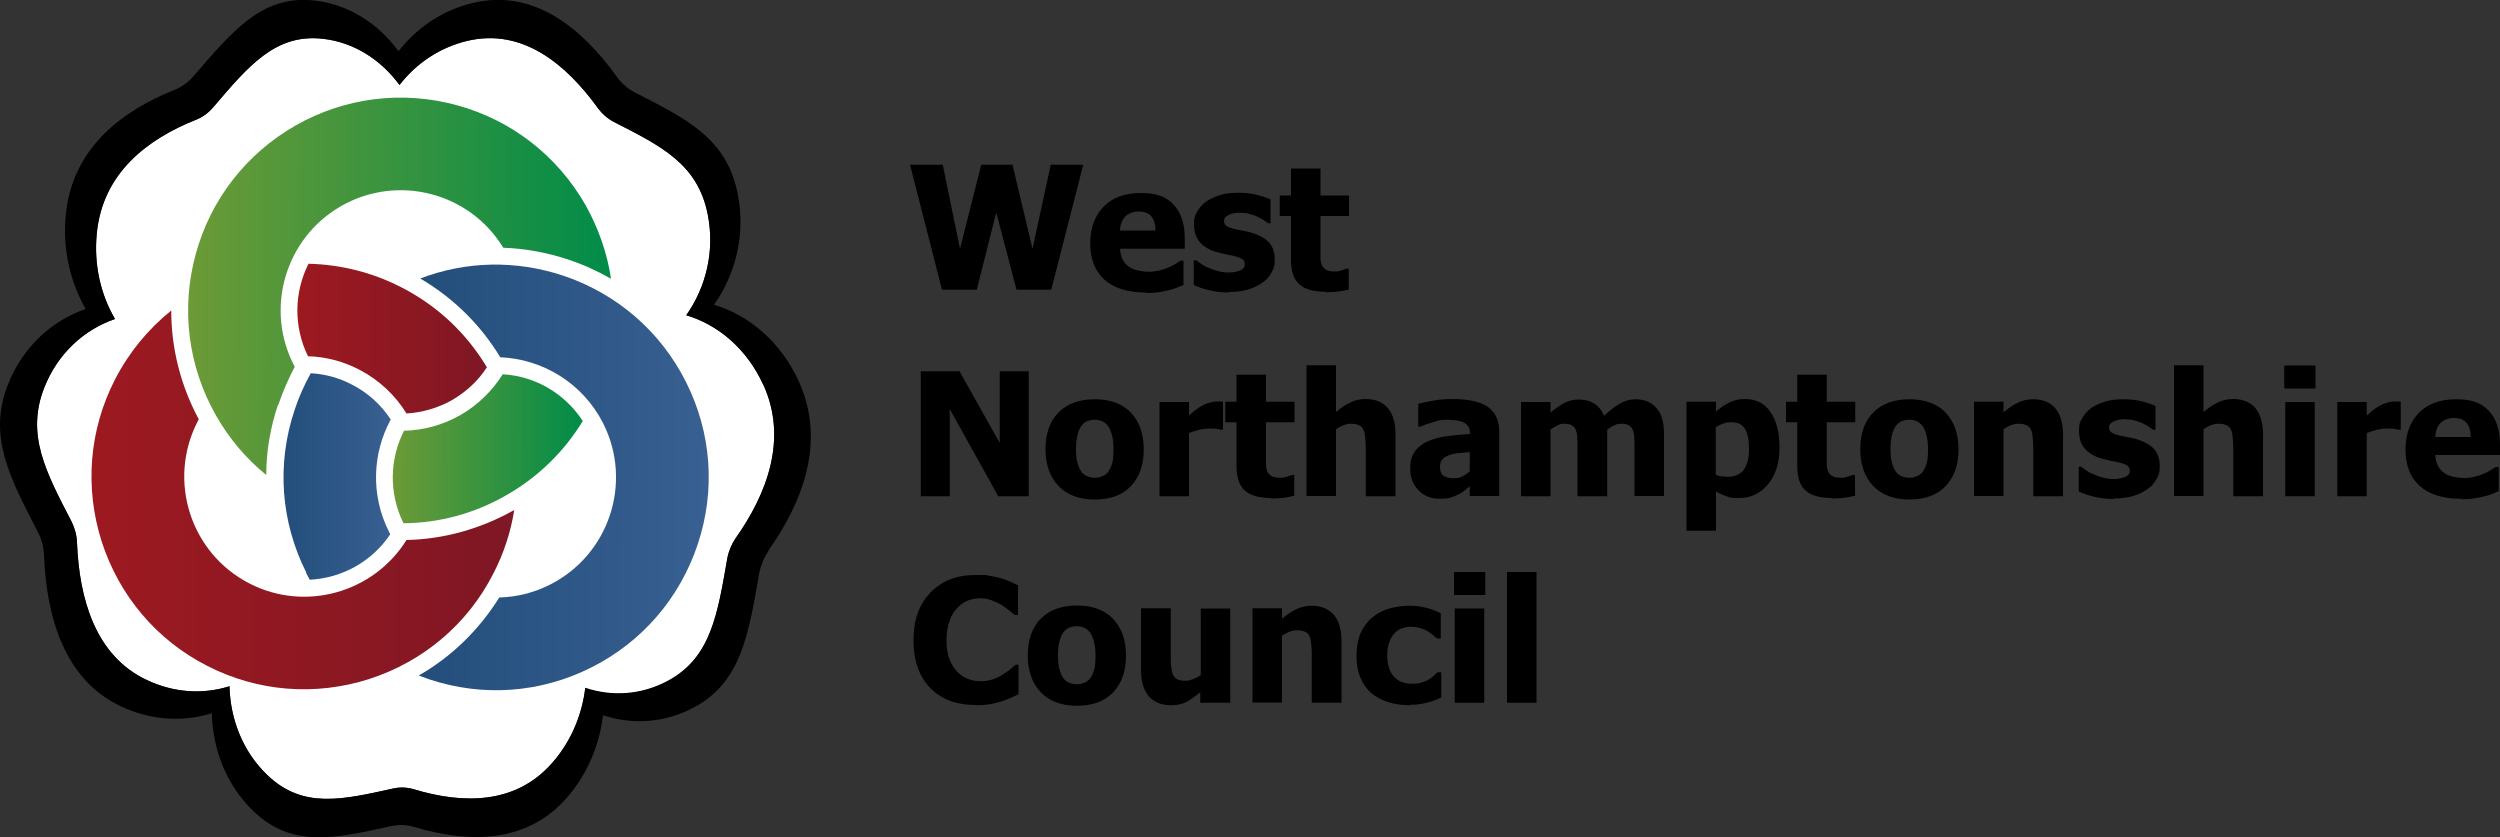<?xml version="1.0" encoding="UTF-8"?>
<svg id="Layer_1" xmlns="http://www.w3.org/2000/svg" version="1.1" xmlns:xlink="http://www.w3.org/1999/xlink" viewBox="0 0 1000 334.9">
  <rect x="0" y="0" width="1000" height="334.9" fill="#333333" stroke="none"/>
  <!-- Generator: Adobe Illustrator 29.2.1, SVG Export Plug-In . SVG Version: 2.1.0 Build 116)  -->
  <defs>
    <style>
      .st0 {
        fill: url(#linear-gradient2);
      }

      .st1 {
        fill: #fff;
      }

      .st2 {
        fill: url(#linear-gradient1);
      }

      .st3 {
        fill: url(#linear-gradient4);
      }

      .st4 {
        fill: url(#linear-gradient5);
      }

      .st5 {
        fill: url(#linear-gradient3);
      }

      .st6 {
        fill: url(#linear-gradient);
      }
    </style>
    <linearGradient id="linear-gradient" x1="106.1" y1="198.8" x2="149" y2="198.8" gradientTransform="translate(8 -8.7) rotate(.2)" gradientUnits="userSpaceOnUse">
      <stop offset="0" stop-color="#234e7b"/>
      <stop offset="1" stop-color="#386092"/>
    </linearGradient>
    <linearGradient id="linear-gradient1" x1="160.7" y1="198.8" x2="276.4" y2="198.8" xlink:href="#linear-gradient"/>
    <linearGradient id="linear-gradient2" x1="111.6" y1="143.6" x2="187.5" y2="143.6" gradientTransform="translate(8 -8.7) rotate(.2)" gradientUnits="userSpaceOnUse">
      <stop offset="0" stop-color="#9d1920"/>
      <stop offset="1" stop-color="#7f1724"/>
    </linearGradient>
    <linearGradient id="linear-gradient3" x1="29.5" y1="208.2" x2="198.7" y2="208.2" xlink:href="#linear-gradient2"/>
    <linearGradient id="linear-gradient4" x1="149.9" y1="187.4" x2="225.8" y2="187.4" gradientTransform="translate(8 -8.7) rotate(.2)" gradientUnits="userSpaceOnUse">
      <stop offset="0" stop-color="#6c9a36"/>
      <stop offset="1" stop-color="#008c49"/>
    </linearGradient>
    <linearGradient id="linear-gradient5" x1="67.8" y1="122.7" x2="237" y2="122.7" xlink:href="#linear-gradient4"/>
  </defs>
  <g>
    <path d="M433.3,65.9l-12.8,50h-13.9l-8.1-30.9-7.8,30.9h-13.9l-12.8-50h13.1l6.9,33.6,8.5-33.6h12.5l8,33.6,7.3-33.6h12.8Z"/>
    <path d="M458.3,117c-7.2,0-12.7-1.7-16.5-5.1-3.8-3.4-5.7-8.3-5.7-14.5s1.8-11.1,5.3-14.7c3.6-3.7,8.5-5.5,15-5.5s10.2,1.6,13.1,4.7c2.9,3.1,4.4,7.6,4.4,13.4v4.2h-25.9c.1,1.7.5,3.2,1.1,4.4.6,1.2,1.5,2.1,2.5,2.8,1,.7,2.2,1.2,3.6,1.5,1.4.3,2.8.5,4.4.5s2.7-.2,4.1-.5c1.3-.3,2.5-.7,3.7-1.2,1-.4,1.9-.9,2.7-1.4.8-.5,1.5-.9,2-1.3h1.3v9.7c-1,.4-1.9.7-2.7,1.1-.8.3-1.9.7-3.3,1-1.3.3-2.6.6-4,.8-1.4.2-3,.3-5,.3ZM462.2,92.2c0-2.5-.6-4.4-1.7-5.7-1.1-1.3-2.8-1.9-5-1.9s-4.1.7-5.4,2c-1.3,1.4-2,3.2-2.1,5.6h14.3Z"/>
    <path d="M491.6,117c-2.8,0-5.4-.3-7.9-.9-2.5-.6-4.5-1.3-6.2-2.1v-9.9h1c.6.4,1.2.9,1.9,1.4.7.5,1.7,1.1,3,1.6,1.1.5,2.4,1,3.7,1.3,1.4.4,2.9.6,4.5.6s3.1-.3,4.4-.8c1.3-.5,1.9-1.3,1.9-2.5s-.3-1.5-.9-2c-.6-.4-1.7-.9-3.4-1.3-.9-.2-2-.5-3.4-.7-1.4-.3-2.6-.6-3.7-.9-3-.9-5.2-2.3-6.7-4.1-1.5-1.8-2.2-4.2-2.2-7.1s.4-3.3,1.2-4.8c.8-1.5,1.9-2.8,3.4-4,1.5-1.1,3.4-2,5.6-2.7,2.2-.7,4.7-1,7.5-1s5.1.3,7.3.8c2.2.5,4.1,1.2,5.6,1.9v9.5h-.9c-.4-.3-1-.7-1.9-1.3-.9-.5-1.7-1-2.6-1.4-1-.4-2.1-.8-3.3-1.1-1.2-.3-2.5-.4-3.8-.4s-3.2.3-4.3.9c-1.2.6-1.8,1.4-1.8,2.3s.3,1.5.9,2c.6.5,1.9,1,3.8,1.4,1,.2,2.2.5,3.5.7,1.3.2,2.6.6,3.8,1,2.7.9,4.8,2.2,6.2,3.8,1.4,1.7,2.1,3.9,2.1,6.7s-.4,3.5-1.3,5.1c-.8,1.6-2,3-3.6,4-1.6,1.2-3.5,2.1-5.7,2.8-2.2.6-4.8,1-7.9,1Z"/>
    <path d="M530.2,116.7c-4.8,0-8.3-1-10.5-3-2.2-2-3.3-5.2-3.3-9.7v-17.6h-4.5v-8.2h4.5v-10.8h11.8v10.8h11.4v8.2h-11.4v13.4c0,1.3,0,2.5,0,3.5,0,1,.2,1.9.5,2.7.3.8.9,1.4,1.7,1.9.8.5,2,.7,3.5.7s1.5-.1,2.5-.4c1-.3,1.7-.5,2.1-.7h1v8.3c-1.3.3-2.6.6-4.1.8-1.4.2-3.2.3-5.3.3Z"/>
    <path d="M411.5,198.5h-12.2l-19.4-34.9v34.9h-11.6v-50h15.5l16.1,28.7v-28.7h11.6v50Z"/>
    <path d="M457.5,179.7c0,6.2-1.7,11.1-5.1,14.7-3.4,3.6-8.2,5.4-14.5,5.4s-11-1.8-14.5-5.4c-3.4-3.6-5.2-8.5-5.2-14.7s1.7-11.2,5.2-14.7c3.4-3.5,8.3-5.3,14.5-5.3s11.1,1.8,14.5,5.4c3.4,3.6,5.1,8.5,5.1,14.7ZM445.4,179.7c0-2.2-.2-4.1-.6-5.6-.4-1.5-.9-2.7-1.5-3.6-.7-.9-1.5-1.6-2.4-2s-1.9-.6-3-.6-2,.2-2.9.5c-.9.3-1.6.9-2.4,1.9-.7.9-1.2,2.1-1.6,3.6-.4,1.5-.6,3.4-.6,5.7s.2,4.2.6,5.6c.4,1.4.9,2.6,1.5,3.4.6.9,1.4,1.5,2.4,1.9.9.4,2,.6,3.1.6s1.9-.2,2.9-.6c1-.4,1.8-1,2.4-1.8.7-1,1.2-2.1,1.6-3.5.4-1.4.5-3.2.5-5.6Z"/>
    <path d="M489.3,171.9h-1c-.5-.2-1.1-.3-2-.4-.9,0-1.8-.1-2.8-.1s-2.5.2-3.9.5c-1.4.4-2.7.8-4,1.3v25.3h-11.8v-37.7h11.8v5.4c.5-.5,1.3-1.1,2.2-1.9,1-.8,1.8-1.3,2.6-1.8.9-.5,1.9-1,3-1.3,1.1-.4,2.2-.6,3.2-.6s.8,0,1.3,0c.5,0,.9,0,1.3.1v11.1Z"/>
    <path d="M508.4,199.2c-4.8,0-8.3-1-10.5-3-2.2-2-3.3-5.2-3.3-9.7v-17.6h-4.5v-8.2h4.5v-10.8h11.8v10.8h11.4v8.2h-11.4v13.4c0,1.3,0,2.5,0,3.5,0,1,.2,1.9.5,2.7.3.8.9,1.4,1.7,1.9.8.5,2,.7,3.5.7s1.5-.1,2.5-.4c1-.3,1.7-.5,2.1-.7h1v8.3c-1.3.3-2.6.6-4.1.8-1.4.2-3.2.3-5.3.3Z"/>
    <path d="M558.2,198.5h-11.9v-18.7c0-1.5,0-3-.2-4.6-.1-1.5-.4-2.6-.7-3.3-.4-.9-1-1.5-1.8-1.8-.8-.4-1.8-.6-3.1-.6s-2,.2-2.9.5c-1,.4-2.1.9-3.2,1.7v26.7h-11.8v-52.3h11.8v18.7c1.9-1.6,3.8-2.9,5.7-3.8,1.8-.9,3.9-1.4,6.1-1.4,3.9,0,6.8,1.2,8.9,3.6,2.1,2.4,3.1,6,3.1,10.6v24.6Z"/>
    <path d="M587.9,194.5c-.8.7-1.5,1.3-2.2,1.8-.6.5-1.5,1.1-2.6,1.6-1.1.5-2.1.9-3.1,1.2-1,.3-2.4.4-4.2.4-3.4,0-6.2-1.1-8.4-3.4-2.2-2.2-3.3-5.1-3.3-8.5s.6-5.1,1.7-6.8c1.1-1.7,2.8-3.1,4.9-4.1,2.1-1,4.7-1.7,7.7-2.2,3-.4,6.2-.7,9.6-.9v-.2c0-2.1-.8-3.5-2.3-4.3-1.5-.8-3.9-1.2-7-1.2s-3,.3-4.9.8c-1.9.5-3.7,1.1-5.5,1.9h-1v-9.1c1.2-.3,3.1-.7,5.7-1.2,2.6-.5,5.3-.7,7.9-.7,6.5,0,11.3,1.1,14.3,3.2,3,2.2,4.5,5.5,4.5,9.9v25.7h-11.8v-4ZM587.9,188.7v-7.9c-2,.2-3.6.4-4.9.5-1.2.1-2.5.4-3.7.9-1,.4-1.8.9-2.4,1.6-.6.7-.9,1.7-.9,2.9,0,1.8.5,3,1.4,3.6,1,.7,2.4,1,4.2,1s2.1-.2,3.2-.7c1.1-.5,2.1-1.1,2.9-2Z"/>
    <path d="M653.8,198.5v-18.8c0-1.9,0-3.4-.1-4.7,0-1.3-.3-2.3-.6-3.1-.3-.8-.9-1.4-1.6-1.8-.7-.4-1.7-.6-3-.6s-1.8.2-2.7.6c-.9.4-1.8.9-2.9,1.7v26.7h-11.9v-18.8c0-1.8,0-3.4-.1-4.7,0-1.3-.3-2.3-.6-3.1-.3-.8-.9-1.4-1.6-1.8-.7-.4-1.7-.6-3-.6s-1.9.2-2.8.7c-.9.4-1.8,1-2.7,1.6v26.7h-11.8v-37.7h11.8v4.2c1.9-1.6,3.8-2.9,5.5-3.8,1.7-.9,3.6-1.4,5.8-1.4s4.4.5,6.1,1.6c1.8,1.1,3.1,2.7,4,4.9,2.3-2.1,4.4-3.7,6.4-4.9,2-1.1,4.1-1.7,6.1-1.7s3.3.3,4.7.8c1.4.6,2.6,1.4,3.6,2.5,1.1,1.2,1.9,2.6,2.4,4.3.5,1.7.8,3.8.8,6.5v24.6h-11.9Z"/>
    <path d="M711.8,179.1c0,6-1.5,10.9-4.6,14.6-3.1,3.7-6.9,5.5-11.4,5.5s-3.5-.2-4.9-.6c-1.4-.4-2.9-1.1-4.5-2v15.7h-11.8v-51.6h11.8v3.9c1.7-1.5,3.5-2.7,5.3-3.6,1.8-.9,3.9-1.4,6.3-1.4,4.4,0,7.8,1.7,10.2,5.2,2.4,3.5,3.6,8.2,3.6,14.2ZM699.6,179.4c0-3.7-.6-6.3-1.7-8-1.1-1.7-2.9-2.5-5.3-2.5s-2.1.2-3.2.5c-1,.3-2.1.8-3.1,1.5v19c.6.3,1.3.5,2.1.6.8.1,1.7.2,2.7.2,2.9,0,5-.9,6.4-2.8,1.4-1.9,2.1-4.7,2.1-8.4Z"/>
    <path d="M732.7,199.2c-4.8,0-8.3-1-10.5-3-2.2-2-3.3-5.2-3.3-9.7v-17.6h-4.5v-8.2h4.5v-10.8h11.8v10.8h11.4v8.2h-11.4v13.4c0,1.3,0,2.5,0,3.5,0,1,.2,1.9.5,2.7.3.8.9,1.4,1.7,1.9.8.5,2,.7,3.5.7s1.5-.1,2.5-.4c1-.3,1.7-.5,2.1-.7h1v8.3c-1.3.3-2.6.6-4.1.8-1.4.2-3.2.3-5.3.3Z"/>
    <path d="M783.4,179.7c0,6.2-1.7,11.1-5.1,14.7-3.4,3.6-8.2,5.4-14.5,5.4s-11-1.8-14.5-5.4c-3.4-3.6-5.2-8.5-5.2-14.7s1.7-11.2,5.2-14.7c3.4-3.5,8.3-5.3,14.5-5.3s11.1,1.8,14.5,5.4c3.4,3.6,5.1,8.5,5.1,14.7ZM771.2,179.7c0-2.2-.2-4.1-.6-5.6-.4-1.5-.9-2.7-1.5-3.6-.7-.9-1.5-1.6-2.4-2-.9-.4-1.9-.6-3-.6s-2,.2-2.9.5c-.9.3-1.6.9-2.4,1.9-.7.9-1.2,2.1-1.6,3.6-.4,1.5-.6,3.4-.6,5.7s.2,4.2.6,5.6c.4,1.4.9,2.6,1.5,3.4.6.9,1.4,1.5,2.4,1.9.9.4,2,.6,3.1.6s1.9-.2,2.9-.6c1-.4,1.8-1,2.4-1.8.7-1,1.2-2.1,1.6-3.5.4-1.4.5-3.2.5-5.6Z"/>
    <path d="M825.2,198.5h-11.9v-18.7c0-1.5,0-3-.2-4.6-.1-1.5-.4-2.6-.7-3.3-.4-.9-1-1.5-1.8-1.8-.8-.4-1.8-.6-3.1-.6s-2,.2-2.9.5c-1,.4-2.1.9-3.2,1.7v26.7h-11.8v-37.7h11.8v4.2c1.9-1.6,3.8-2.9,5.7-3.8,1.8-.9,3.9-1.4,6.1-1.4,3.9,0,6.8,1.2,8.9,3.6,2.1,2.4,3.1,6,3.1,10.6v24.6Z"/>
    <path d="M845.6,199.6c-2.8,0-5.4-.3-7.9-.9-2.5-.6-4.5-1.3-6.2-2.1v-9.9h1c.6.4,1.2.9,1.9,1.4.7.5,1.7,1.1,3,1.6,1.1.5,2.4,1,3.7,1.3,1.4.4,2.9.6,4.5.6s3.1-.3,4.4-.8c1.3-.5,1.9-1.3,1.9-2.5s-.3-1.5-.9-2c-.6-.4-1.7-.9-3.4-1.3-.9-.2-2-.5-3.4-.7-1.4-.3-2.6-.6-3.7-.9-3-.9-5.2-2.3-6.7-4.1-1.5-1.8-2.2-4.2-2.2-7.1s.4-3.3,1.2-4.8c.8-1.5,1.9-2.8,3.4-4,1.5-1.1,3.4-2,5.6-2.7,2.2-.7,4.7-1,7.5-1s5.1.3,7.3.8c2.2.5,4.1,1.2,5.6,1.9v9.5h-.9c-.4-.3-1-.7-1.9-1.3-.9-.5-1.7-1-2.6-1.4-1-.4-2.1-.8-3.3-1.1-1.2-.3-2.5-.4-3.8-.4s-3.2.3-4.3.9c-1.2.6-1.8,1.4-1.8,2.3s.3,1.5.9,2c.6.5,1.9,1,3.8,1.4,1,.2,2.2.5,3.5.7,1.3.2,2.6.6,3.8,1,2.7.9,4.8,2.2,6.2,3.8,1.4,1.7,2.1,3.9,2.1,6.7s-.4,3.5-1.3,5.1c-.8,1.6-2,3-3.6,4-1.6,1.2-3.5,2.1-5.7,2.8-2.2.6-4.8,1-7.9,1Z"/>
    <path d="M905.2,198.5h-11.9v-18.7c0-1.5,0-3-.2-4.6-.1-1.5-.4-2.6-.7-3.3-.4-.9-1-1.5-1.8-1.8-.8-.4-1.8-.6-3.1-.6s-2,.2-2.9.5c-1,.4-2.1.9-3.2,1.7v26.7h-11.8v-52.3h11.8v18.7c1.9-1.6,3.8-2.9,5.7-3.8,1.8-.9,3.9-1.4,6.1-1.4,3.9,0,6.8,1.2,8.9,3.6,2.1,2.4,3.1,6,3.1,10.6v24.6Z"/>
    <path d="M926.2,155.4h-12.5v-9.2h12.5v9.2ZM925.9,198.5h-11.8v-37.7h11.8v37.7Z"/>
    <path d="M960.4,171.9h-1c-.5-.2-1.1-.3-2-.4-.9,0-1.8-.1-2.8-.1s-2.5.2-3.9.5c-1.4.4-2.7.8-4,1.3v25.3h-11.8v-37.7h11.8v5.4c.5-.5,1.3-1.1,2.2-1.9,1-.8,1.8-1.3,2.6-1.8.9-.5,1.9-1,3-1.3,1.1-.4,2.2-.6,3.2-.6s.8,0,1.3,0c.5,0,.9,0,1.3.1v11.1Z"/>
    <path d="M984.4,199.5c-7.2,0-12.7-1.7-16.5-5.1-3.8-3.4-5.7-8.3-5.7-14.5s1.8-11.1,5.3-14.7c3.6-3.7,8.5-5.5,15-5.5s10.2,1.6,13.1,4.7c2.9,3.1,4.4,7.6,4.4,13.4v4.2h-25.9c.1,1.7.5,3.2,1.1,4.4.6,1.2,1.5,2.1,2.5,2.8,1,.7,2.2,1.2,3.6,1.5,1.4.3,2.8.5,4.4.5s2.7-.2,4.1-.5c1.3-.3,2.5-.7,3.7-1.2,1-.4,1.9-.9,2.7-1.4.8-.5,1.5-.9,2-1.3h1.3v9.7c-1,.4-1.9.7-2.7,1.1-.8.3-1.9.7-3.3,1-1.3.3-2.6.6-4,.8-1.4.2-3,.3-5,.3ZM988.3,174.8c0-2.5-.6-4.4-1.7-5.7-1.1-1.3-2.8-1.9-5-1.9s-4.1.7-5.4,2c-1.3,1.4-2,3.2-2.1,5.6h14.3Z"/>
    <path d="M390.1,282c-7.6,0-13.6-2.3-18-6.8-4.4-4.5-6.7-10.9-6.7-19.1s2.2-14.2,6.7-19c4.5-4.7,10.5-7.1,18-7.1s3.8.1,5.4.3c1.6.2,3.1.5,4.6.9,1.2.3,2.4.8,3.8,1.4,1.4.6,2.4,1.1,3.3,1.5v11.9h-1.3c-.6-.5-1.4-1.2-2.3-1.9-.9-.7-2-1.5-3.1-2.2-1.2-.7-2.5-1.3-3.9-1.8-1.4-.5-2.9-.8-4.4-.8s-3.5.3-5,.9c-1.5.6-3,1.6-4.3,3-1.3,1.3-2.3,3-3.1,5.2-.8,2.2-1.2,4.7-1.2,7.7s.4,5.7,1.3,7.8c.8,2.1,1.9,3.8,3.3,5.1,1.3,1.3,2.8,2.2,4.4,2.7,1.6.6,3.2.8,4.8.8s3.3-.3,4.8-.8c1.5-.5,2.8-1.2,3.8-1.8,1.1-.7,2.1-1.4,3-2.1s1.6-1.4,2.2-1.9h1.2v11.8c-.9.4-2,.9-3.2,1.5-1.2.5-2.5,1-3.8,1.4-1.6.5-3.1.8-4.4,1.1-1.4.2-3.3.4-5.7.4Z"/>
    <path d="M450.4,262.2c0,6.2-1.7,11.1-5.1,14.7-3.4,3.6-8.2,5.4-14.5,5.4s-11-1.8-14.5-5.4c-3.4-3.6-5.2-8.5-5.2-14.7s1.7-11.2,5.2-14.7c3.4-3.5,8.3-5.3,14.5-5.3s11.1,1.8,14.5,5.4c3.4,3.6,5.1,8.5,5.1,14.7ZM438.2,262.3c0-2.2-.2-4.1-.6-5.6-.4-1.5-.9-2.7-1.5-3.6-.7-.9-1.5-1.6-2.4-2-.9-.4-1.9-.6-3-.6s-2,.2-2.9.5c-.9.3-1.6.9-2.4,1.9-.7.9-1.2,2.1-1.6,3.6-.4,1.5-.6,3.4-.6,5.7s.2,4.2.6,5.6c.4,1.4.9,2.6,1.5,3.4.6.9,1.4,1.5,2.4,1.9.9.4,2,.6,3.1.6s1.9-.2,2.9-.6c1-.4,1.8-1,2.4-1.8.7-1,1.2-2.1,1.6-3.5.4-1.4.5-3.2.5-5.6Z"/>
    <path d="M491.9,281.1h-11.8v-4.2c-2.1,1.7-3.9,3-5.6,3.9-1.7.9-3.8,1.3-6.1,1.3-3.8,0-6.7-1.2-8.8-3.5-2.1-2.4-3.2-5.9-3.2-10.7v-24.6h11.9v18.7c0,1.9,0,3.5.2,4.8.1,1.2.3,2.3.7,3.1.4.8.9,1.4,1.7,1.8.8.4,1.8.6,3.2.6s1.8-.2,3-.6c1.1-.4,2.2-1,3.2-1.6v-26.7h11.8v37.7Z"/>
    <path d="M536.6,281.1h-11.9v-18.7c0-1.5,0-3-.2-4.6-.1-1.5-.4-2.6-.7-3.3-.4-.9-1-1.5-1.8-1.8-.8-.4-1.8-.6-3.1-.6s-2,.2-2.9.5c-1,.4-2.1.9-3.2,1.7v26.7h-11.8v-37.7h11.8v4.2c1.9-1.6,3.8-2.9,5.7-3.8,1.8-.9,3.9-1.4,6.1-1.4,3.9,0,6.8,1.2,8.9,3.6,2.1,2.4,3.1,6,3.1,10.6v24.6Z"/>
    <path d="M564,282.1c-3.1,0-6-.4-8.6-1.2-2.6-.8-4.9-2-6.8-3.6-1.9-1.6-3.4-3.7-4.4-6.2-1.1-2.5-1.6-5.4-1.6-8.8s.6-6.7,1.7-9.2c1.2-2.5,2.7-4.6,4.7-6.2,1.9-1.6,4.1-2.7,6.7-3.5,2.6-.7,5.2-1.1,8-1.1s4.2.2,6.3.7c2.1.5,4.2,1.2,6.3,2.3v10.1h-1.5c-.5-.4-1.1-.9-1.7-1.5-.7-.5-1.4-1-2.2-1.5-.9-.5-1.8-.9-2.9-1.2-1.1-.3-2.3-.5-3.6-.5-3,0-5.4,1-7,3.1-1.7,2.1-2.5,4.9-2.5,8.4s.9,6.6,2.7,8.5c1.8,1.9,4.1,2.8,7.1,2.8s2.8-.2,3.9-.5c1.1-.3,2.1-.7,2.9-1.2.8-.5,1.5-1,2-1.5.6-.5,1-1,1.5-1.4h1.5v10.1c-.7.3-1.5.6-2.4,1-.9.4-1.8.7-2.7.9-1.2.3-2.2.6-3.2.7-1,.2-2.3.3-4,.3Z"/>
    <path d="M594.1,238h-12.5v-9.2h12.5v9.2ZM593.7,281.1h-11.8v-37.7h11.8v37.7Z"/>
    <path d="M614.6,281.1h-11.8v-52.3h11.8v52.3Z"/>
  </g>
  <g>
    <path class="st1" d="M222.1,303.9c6.8-8.4,10.8-18.4,12-28.6,10.7,3.6,22.5,2.9,33.2-2.9,17.1-9.3,19.7-26.5,23.6-48.8.5-2.9,1.7-5.7,3.3-8.1,12.5-17.7,21.1-39.7,11.1-61.6-6.5-14.3-18-24-30.8-27.8,7.9-11.2,11.5-25.7,8.6-40.3-4-20.3-18.7-27.4-37.5-37-2.5-1.3-4.7-3.2-6.4-5.5-12.7-17.6-30.1-32.1-52.1-27-11.1,2.6-20.6,9-27.3,17.7-7.4-10.1-18.2-17.1-30.7-18.5-19-2.1-29.7,10.9-43.9,27.5-1.9,2.2-4.2,3.9-6.8,4.9-19.3,7.7-37.4,21.2-39.7,45.6-1.2,12.5,1.6,24.4,7.3,34.1-12.3,4.2-22.8,13.7-28.2,27.2-7.6,19,.6,34.1,10.8,53.8,1.3,2.6,2.1,5.5,2.2,8.5.9,22.4,7.3,45.2,27.9,54.9,11,5.2,22.6,5.8,33.1,2.5.3,13.3,5.4,26.2,15.1,35.5,14.3,13.7,30,9.9,50.4,5.4,2.7-.6,5.5-.5,8.2.3,19.8,6,41.8,6.4,56.6-12Z"/>
    <g>
      <g>
        <path class="st6" d="M122.4,229.1c.5.9,1,1.9,1.5,2.8,13.1-.7,25-7.4,32.2-18.2-.2-.4-.4-.8-.6-1.2-7.3-14.6-6.5-31.3.8-44.7-3.8-5.8-9.1-10.7-15.6-14-5.2-2.7-10.7-4.2-16.4-4.5-2.6,4.7-4.8,9.6-6.5,14.8-7.2,21.6-5.5,44.6,4.7,64.9Z"/>
        <path class="st2" d="M274.4,152.8c-10.2-20.3-27.7-35.4-49.3-42.6-18.8-6.2-38.7-5.8-57,1.2,13.3,7.8,24.2,18.6,32,31.5,16.9.7,33,10.3,41.2,26.5,11.9,23.7,2.3,52.6-21.4,64.5-6.5,3.3-13.4,4.9-20.2,5.1-8.1,13-19.1,23.7-32.2,31.2,1.4.5,2.7,1,4.1,1.5,21.6,7.2,44.6,5.5,64.9-4.7,20.3-10.2,35.4-27.7,42.6-49.3,7.2-21.6,5.5-44.6-4.7-64.9Z"/>
      </g>
      <g>
        <path class="st0" d="M194.8,147c-8.1-13.6-19.8-24.7-34.3-32.1-11.7-6-24.3-9.1-37.1-9.4-5.7,11.3-6.1,25-.2,37,6.9.2,13.8,1.9,20.4,5.3,8.1,4.2,14.6,10.4,19,17.6,6.3-.4,12.6-2.2,18.1-5.3,5.7-3.3,10.5-7.7,14-13.1Z"/>
        <path class="st5" d="M162.6,216c-13.1,21-40.4,28.9-62.8,17.4-23.6-12.1-32.9-41.1-20.8-64.7.2-.3.4-.7.5-1-7.3-13.6-11-28.4-11-43.5-9.2,7.4-16.9,16.7-22.5,27.6-10.4,20.2-12.2,43.3-5.3,64.9,7,21.6,21.9,39.3,42.1,49.6,20.2,10.4,43.3,12.2,64.9,5.3,21.6-7,39.3-21.9,49.6-42.1,4.2-8.1,7-16.7,8.4-25.5-13.3,7.5-28.1,11.7-43.2,12Z"/>
      </g>
      <g>
        <path class="st3" d="M184.2,166c-7.2,4.1-14.9,6.1-22.6,6.3-5.7,11.2-6.2,24.9-.2,37,14.3-.1,28.4-3.9,41.1-11.2,12.8-7.3,23.2-17.5,30.6-29.7-7.1-10.9-18.8-17.9-32-18.7-4.1,6.5-9.8,12.2-16.9,16.3Z"/>
        <path class="st4" d="M111.3,162c1.8-5.3,4-10.4,6.6-15.3-12.2-22.8-4-51.4,18.6-64.3,22.6-12.9,51.4-5.4,64.8,16.7,8.8.3,17.5,1.9,25.9,4.7,6.1,2,11.8,4.6,17.2,7.7-1.5-10.2-5-20.2-10.2-29.5-11.3-19.7-29.5-33.9-51.4-39.9-21.9-6-44.9-3.1-64.6,8.1-19.7,11.3-33.9,29.5-39.9,51.4-6,21.9-3.1,44.9,8.1,64.6,5.3,9.3,12.1,17.3,20.1,23.8,0-9.4,1.6-18.9,4.7-28.1Z"/>
      </g>
    </g>
    <path d="M307.4,220.4c-1.8,2.6-3.1,5.7-3.7,8.9-4.3,24.5-7.2,43.5-26,53.6-11.7,6.3-24.7,7.1-36.5,3.2-1.3,11.2-5.7,22.3-13.2,31.5-16.4,20.2-40.5,19.7-62.3,13.2-2.9-.9-6-1-9-.4-22.4,4.9-39.7,9.1-55.4-6-10.6-10.2-16.2-24.4-16.6-39.1-11.5,3.6-24.4,2.9-36.4-2.8-22.7-10.7-29.7-35.9-30.7-60.4-.1-3.3-1-6.5-2.5-9.4-11.2-21.7-20.2-38.3-11.8-59.2,6-14.9,17.5-25.3,31-29.9-6.2-10.7-9.3-23.8-8-37.5,2.5-26.8,22.4-41.7,43.6-50.2,2.8-1.1,5.4-3,7.5-5.4C93.1,12.3,104.9-2.1,125.7.2c13.7,1.5,25.6,9.2,33.7,20.3,7.4-9.5,17.8-16.6,30.1-19.4,24.2-5.6,43.4,10.3,57.3,29.7,1.9,2.6,4.3,4.7,7,6.1,20.7,10.6,36.9,18.3,41.3,40.7,3.2,16-.8,32-9.5,44.3,14.1,4.2,26.7,14.9,33.9,30.6,11,24.1,1.6,48.3-12.2,67.8ZM305.3,153.9c-6.5-14.3-18-24-30.8-27.8,7.9-11.2,11.5-25.7,8.6-40.3-4-20.3-18.7-27.4-37.5-37-2.5-1.3-4.7-3.2-6.4-5.5-12.7-17.6-30.1-32.1-52.1-27-11.1,2.6-20.6,9-27.3,17.7-7.4-10.1-18.2-17.1-30.7-18.5-19-2.1-29.7,10.9-43.9,27.5-1.9,2.2-4.2,3.9-6.8,4.9-19.3,7.7-37.4,21.2-39.7,45.6-1.2,12.5,1.6,24.4,7.3,34.1-12.3,4.2-22.8,13.7-28.2,27.2-7.6,19,.6,34.1,10.8,53.8,1.3,2.6,2.1,5.5,2.2,8.5.9,22.4,7.3,45.2,27.9,54.9,11,5.2,22.6,5.8,33.1,2.5.3,13.3,5.4,26.2,15.1,35.5,14.3,13.7,30,9.9,50.4,5.4,2.7-.6,5.5-.5,8.2.3,19.8,6,41.8,6.4,56.6-12,6.8-8.4,10.8-18.4,12-28.6,10.7,3.6,22.5,2.9,33.2-2.9,17.1-9.3,19.7-26.5,23.6-48.8.5-2.9,1.7-5.7,3.3-8.1,12.5-17.7,21.1-39.7,11.1-61.6Z"/>
  </g>
</svg>